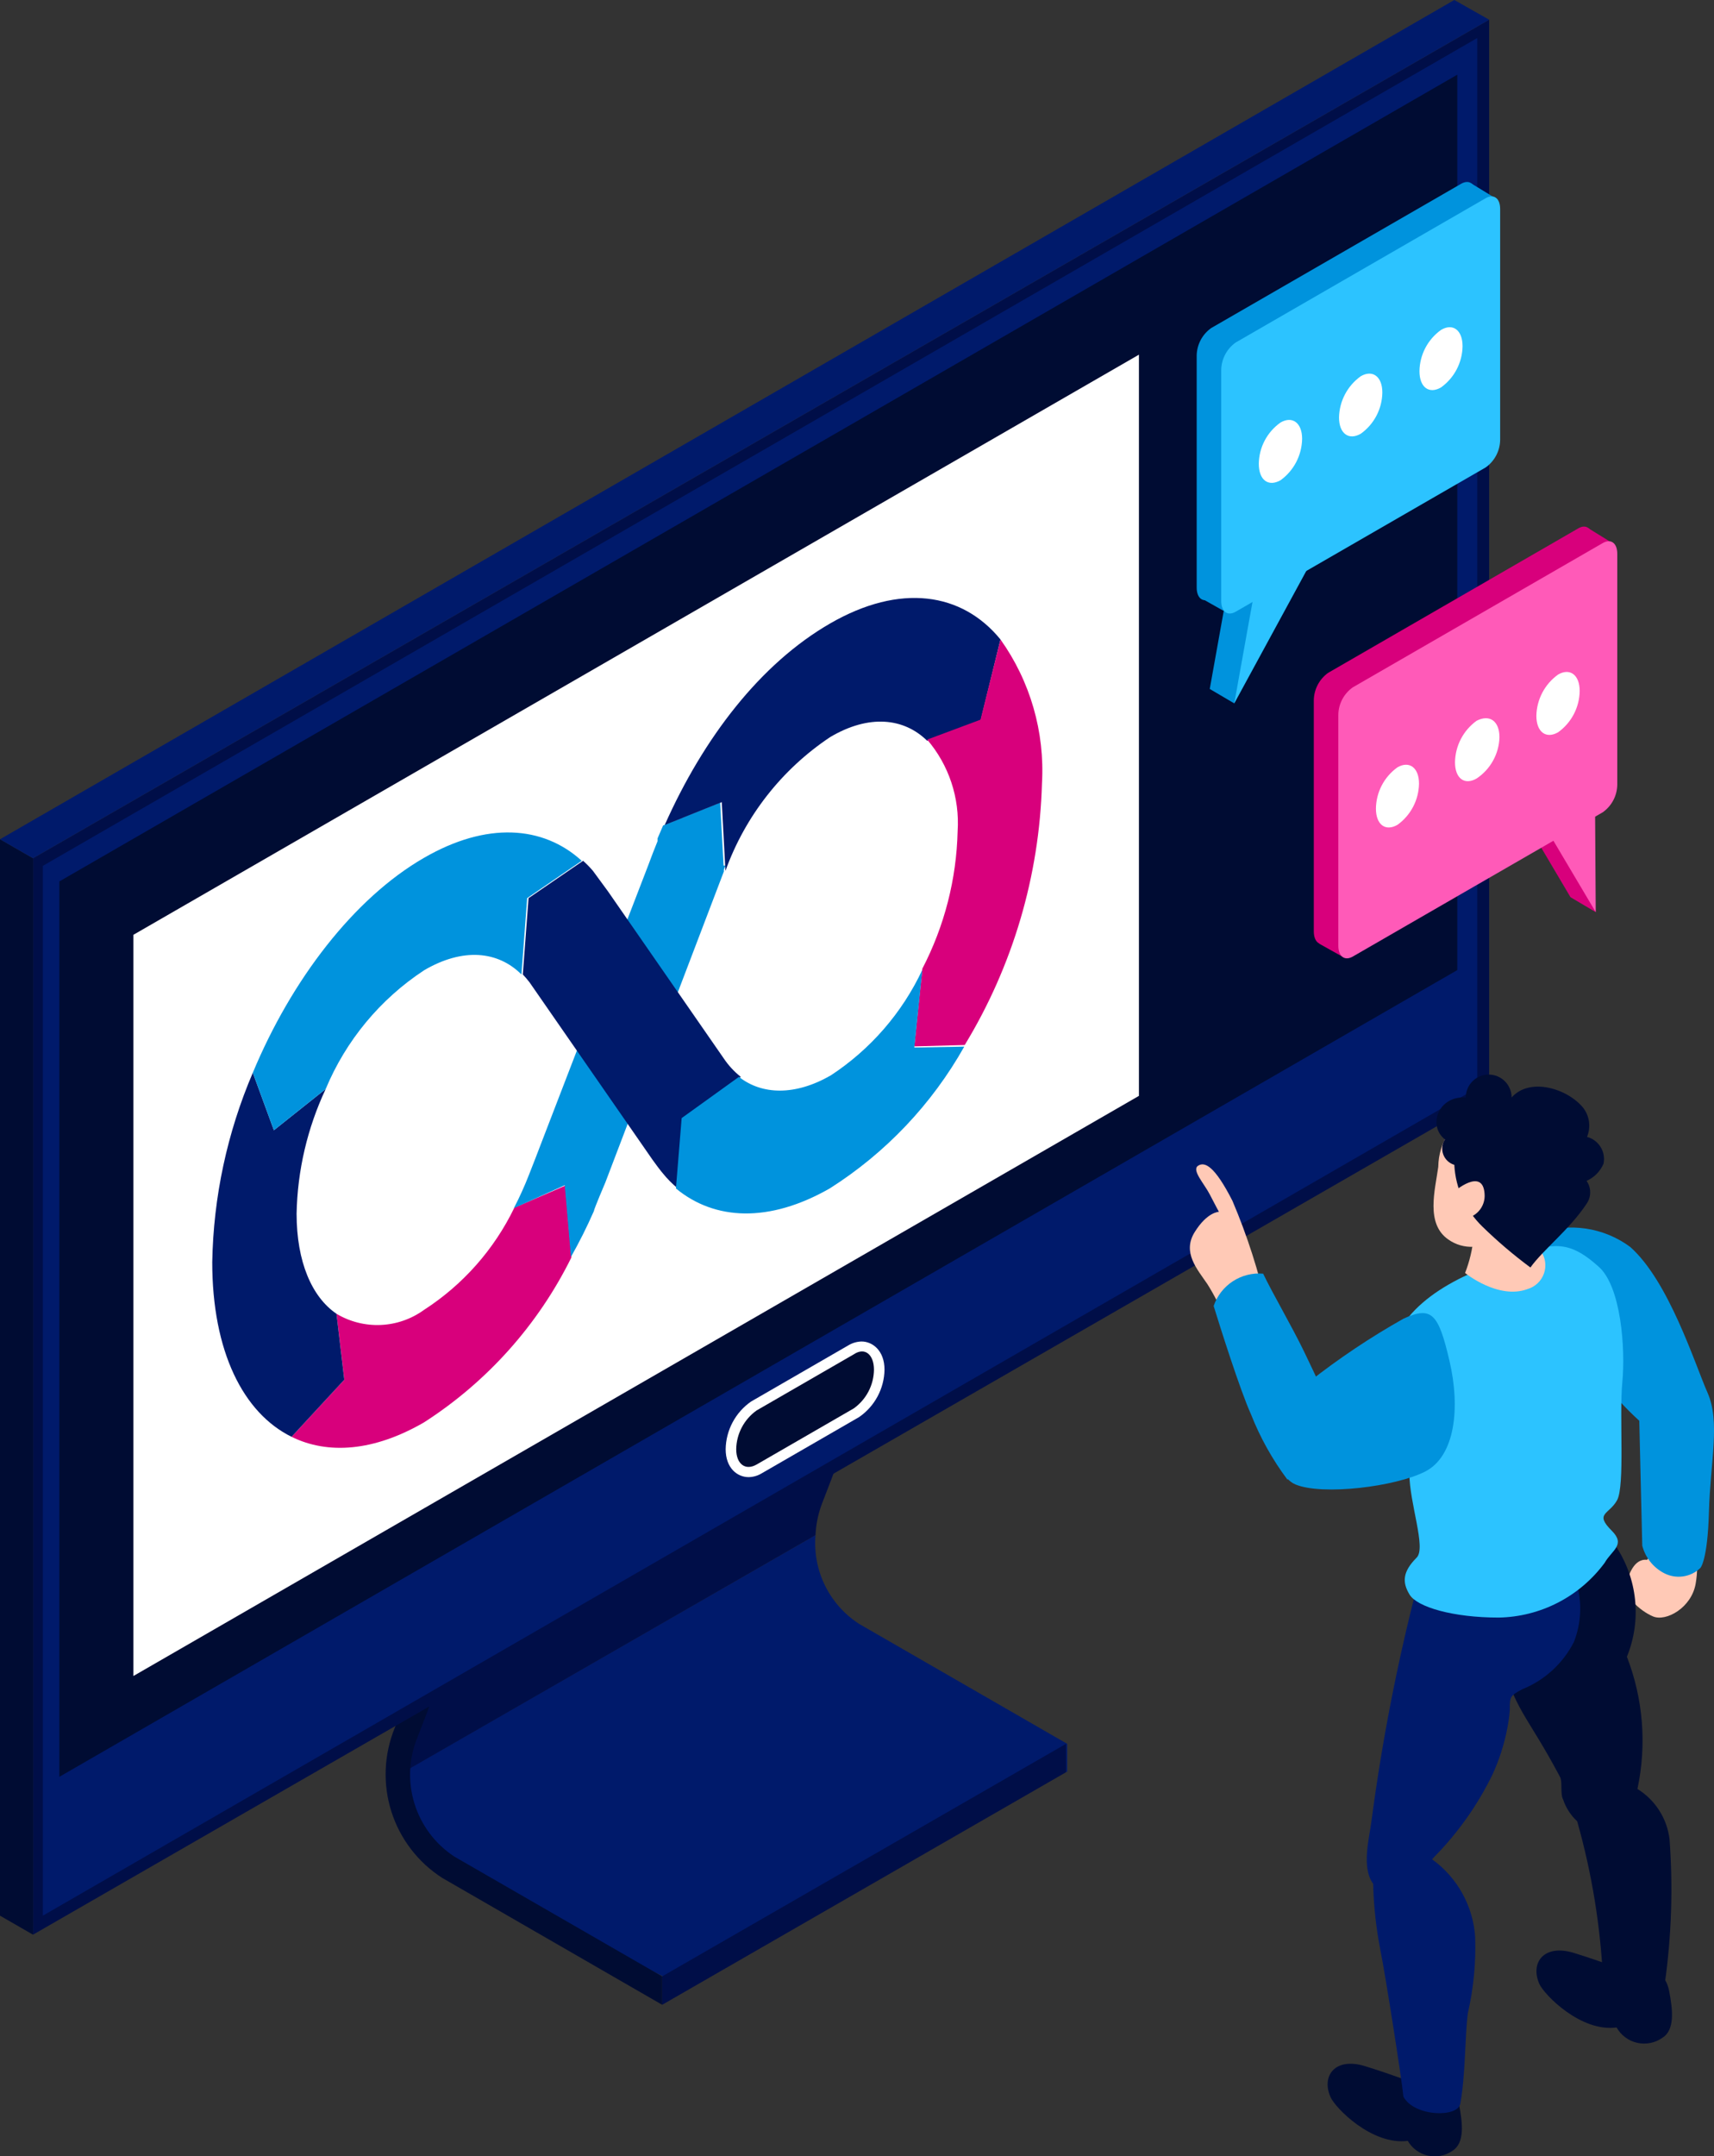 <svg width="451" height="567" viewBox="0 0 451 567" fill="none" xmlns="http://www.w3.org/2000/svg">
<rect x="0" y="0" width="451" height="567" fill="#333333" stroke="none"/>
<g clip-path="url(#clip0_796_3189)">
<path d="M214.584 403.709L105 466.615C104.261 471.837 105.078 477.16 107.352 481.92C112.297 490.597 128.039 496.682 128.039 496.682L174.477 519.76L274.351 462.337L280.804 466.073V458.601L226.103 427.088C222.236 424.606 219.121 421.117 217.091 416.998C215.061 412.878 214.194 408.284 214.584 403.709V403.709Z" fill="#001A6B"/>
<path d="M216.212 395.635C221.761 381.595 238.165 336.163 238.346 335.741L232.315 333.512C232.315 333.512 227.912 345.563 222.907 359.18C202.642 371.231 119.716 419.435 119.716 419.435C119.716 419.435 110.85 441.429 108.197 449.925C106.389 455.414 105.235 461.097 104.759 466.856L214.584 403.709C214.703 400.949 215.253 398.225 216.212 395.635V395.635Z" fill="#000E48"/>
<path d="M174.236 519.76L119.535 488.247C114.512 484.947 110.8 479.999 109.038 474.257C107.277 468.515 107.576 462.338 109.885 456.793C115.434 442.754 131.898 397.322 132.019 396.9L125.988 394.67C125.988 395.152 109.403 440.464 103.854 454.444C101.008 461.436 100.698 469.202 102.977 476.398C105.257 483.594 109.984 489.768 116.339 493.85L174.236 527.232V519.76Z" fill="#000C33"/>
<path d="M280.503 458.601L174.236 519.76V527.232L280.503 466.073V458.601Z" fill="#000E48"/>
<path d="M8.685 508.794V225.715L391.836 5.182V288.26L8.685 508.794Z" fill="#000E48"/>
<path d="M388.699 286.091L11.278 503.793V227.704L388.699 10.002V286.091Z" fill="#001A6B"/>
<path d="M383.452 255.12L15.62 467.278V231.801L383.452 19.643V255.12Z" fill="#000C33"/>
<path d="M299.682 93.275L35.101 245.841V440.766L299.682 288.2V93.275Z" fill="white"/>
<path d="M196.973 388.464C194.079 388.464 190.942 386.174 190.942 381.113C190.981 378.643 191.609 376.218 192.773 374.038C193.937 371.858 195.604 369.987 197.637 368.58L223.208 353.818C224.264 353.176 225.471 352.823 226.706 352.793C229.541 352.793 232.737 355.143 232.737 360.205C232.699 362.667 232.071 365.083 230.906 367.253C229.742 369.423 228.074 371.283 226.043 372.677L200.471 387.44C199.436 388.079 198.25 388.433 197.034 388.464H196.973Z" fill="white"/>
<path d="M199.084 385.15L224.656 370.388C226.278 369.225 227.604 367.698 228.526 365.929C229.448 364.16 229.94 362.199 229.963 360.205V360.205C229.963 356.288 227.611 354.179 224.656 356.168L199.084 370.93C197.455 372.089 196.12 373.615 195.188 375.383C194.255 377.152 193.752 379.115 193.717 381.113V381.113C193.717 385.03 196.129 386.837 199.084 385.15Z" fill="#000C33"/>
<path d="M8.685 225.716L0 220.714V503.793L8.685 508.794V225.716Z" fill="#000C33"/>
<path d="M391.836 5.182L382.669 0L0 220.714L8.685 225.715L391.836 5.182Z" fill="#001A6B"/>
<path d="M135.336 317.604C130.037 328.573 121.816 337.872 111.574 344.478C108.256 346.885 104.304 348.265 100.209 348.447C96.113 348.629 92.054 347.605 88.535 345.502L90.586 362.856L76.715 377.859C86.244 382.559 98.366 381.716 111.574 374.063C128.199 363.383 141.604 348.387 150.353 330.68L148.725 311.82L135.336 317.604Z" fill="#D8007C"/>
<path d="M88.535 345.503C82.082 341.104 78.041 331.885 78.041 319.171C78.267 307.829 80.876 296.662 85.701 286.392L72.071 297.238L66.522 282.114C59.772 297.878 56.146 314.801 55.847 331.945C55.847 355.384 63.989 371.593 76.715 377.86L90.586 362.856L88.535 345.503Z" fill="#001A6B"/>
<path d="M85.701 286.392C91.016 273.643 100.027 262.773 111.574 255.18C121.827 249.155 131.054 250.119 137.206 256.265L138.714 236.2L153.068 226.378C142.875 217.099 128.039 216.075 111.574 225.595C93.059 236.26 76.655 257.771 66.522 282.114L72.071 297.238L85.701 286.392Z" fill="#0093DD"/>
<path d="M190.46 229.21V228.728L190.882 227.644H190.399L189.495 211.073L174.477 217.099L173.03 220.473V221.196C172.186 223.305 171.342 225.414 170.558 227.583L142.212 301.155C142.212 301.155 139.799 307.482 139.196 308.928C138.029 311.93 136.701 314.866 135.216 317.725L148.605 311.699L150.233 330.559C152.445 326.646 154.458 322.624 156.264 318.508C156.264 318.026 159.28 310.976 159.28 310.976L190.46 229.21Z" fill="#0093DD"/>
<path d="M263.254 168.172C253.122 155.759 236.838 153.349 218.444 163.954C200.049 174.559 185.092 194.081 174.899 216.978L189.917 210.953L190.882 229.029C196.057 214.652 205.719 202.316 218.444 193.84C228.636 187.815 237.803 188.779 243.955 194.804L258.007 189.562L263.254 168.172Z" fill="#001A6B"/>
<path d="M274.17 206.012C274.948 192.525 271.097 179.176 263.254 168.172L258.007 189.261L243.955 194.503C249.674 201.184 252.553 209.833 251.976 218.605C251.681 231.207 248.504 243.573 242.688 254.758L240.577 275.185L253.845 274.823C266.492 254.041 273.497 230.324 274.17 206.012V206.012Z" fill="#D8007C"/>
<path d="M190.46 278.378L160.003 234.452L156.022 229.029C155.22 228.087 154.353 227.202 153.429 226.378L139.075 236.2L137.567 256.265C138.17 256.928 138.774 257.59 139.317 258.313L171.703 305.011C172.065 305.553 174.055 308.205 174.357 308.506C175.544 309.982 176.877 311.335 178.337 312.543L179.845 294.045L194.922 283.199C193.193 281.833 191.688 280.207 190.46 278.378Z" fill="#001A6B"/>
<path d="M240.577 275.486L242.688 255.06C237.378 266.373 229.026 275.99 218.564 282.837C209.216 288.2 200.471 287.959 194.44 283.199L179.362 294.045L177.854 312.543C188.047 320.979 202.401 321.641 218.323 312.543C233.027 303.224 245.19 290.409 253.725 275.245L240.577 275.486Z" fill="#0093DD"/>
<path d="M319.584 148.95L316.388 157.507L322.901 161.182L325.736 155.82L319.584 148.95Z" fill="#0093DD"/>
<path d="M384.478 119.426L318.679 157.386C316.569 158.591 314.88 157.386 314.88 154.494V93.516C314.901 92.097 315.256 90.704 315.916 89.447C316.576 88.191 317.523 87.108 318.679 86.285L384.478 48.325C386.589 47.12 388.277 48.325 388.277 51.157V111.894C388.305 113.363 387.973 114.817 387.311 116.13C386.649 117.442 385.676 118.573 384.478 119.426V119.426Z" fill="#0093DD"/>
<path d="M325.977 139.008C325.554 140.696 318.317 181.187 318.317 181.187L324.771 184.983L343.467 134.851L325.977 139.008Z" fill="#0093DD"/>
<path d="M382.246 54.832C382.608 54.832 387.071 48.204 387.071 48.204L394.067 52.482L390.267 58.508L382.246 54.832Z" fill="#0093DD"/>
<path d="M390.931 122.92L325.133 160.881C323.022 162.086 321.333 160.881 321.333 158.049V97.312C321.354 95.893 321.709 94.5 322.369 93.243C323.029 91.987 323.976 90.904 325.133 90.081L390.931 52.121C393.042 50.916 394.73 52.121 394.73 54.953V115.69C394.71 117.108 394.355 118.502 393.695 119.758C393.035 121.014 392.088 122.098 390.931 122.92V122.92Z" fill="#2CC3FF"/>
<path d="M332.43 142.805C332.007 144.552 324.771 184.983 324.771 184.983L349.98 138.647L332.43 142.805Z" fill="#2CC3FF"/>
<path d="M342.622 115.388C342.589 117.521 342.06 119.617 341.076 121.51C340.092 123.403 338.68 125.041 336.953 126.294C333.756 128.102 331.224 126.294 331.224 121.956C331.254 119.825 331.788 117.731 332.784 115.845C333.78 113.96 335.208 112.338 336.953 111.11C340.089 109.303 342.622 111.231 342.622 115.388Z" fill="white"/>
<path d="M363.731 103.217C363.704 105.342 363.176 107.431 362.191 109.315C361.206 111.199 359.792 112.826 358.062 114.063C354.926 115.871 352.333 114.063 352.333 109.785C352.377 107.656 352.918 105.567 353.913 103.684C354.907 101.801 356.328 100.176 358.062 98.939C361.198 97.131 363.731 99.059 363.731 103.217Z" fill="white"/>
<path d="M384.839 91.045C384.807 93.17 384.277 95.257 383.293 97.14C382.309 99.024 380.896 100.651 379.17 101.891C376.034 103.699 373.501 101.891 373.501 97.613C373.529 95.488 374.057 93.399 375.041 91.515C376.026 89.631 377.44 88.005 379.17 86.767C382.306 84.899 384.839 86.828 384.839 91.045Z" fill="white"/>
<path d="M413.065 207.639L400.701 214.749L413.246 235.959L419.88 239.875L413.065 207.639Z" fill="#D8007C"/>
<path d="M419.699 211.616L407.335 218.726L419.88 239.875L419.699 211.616Z" fill="#FF5AB8"/>
<path d="M350.342 239.634L347.146 248.19L353.719 251.866L356.554 246.503L350.342 239.634Z" fill="#D8007C"/>
<path d="M415.296 209.808L349.437 247.829C347.387 249.034 345.698 247.829 345.698 244.937V184.139C345.722 182.736 346.072 181.358 346.721 180.113C347.37 178.869 348.3 177.792 349.437 176.969L415.296 138.948C417.347 137.743 419.036 138.948 419.036 141.84V202.577C419.022 203.991 418.676 205.381 418.027 206.637C417.377 207.893 416.442 208.979 415.296 209.808Z" fill="#D8007C"/>
<path d="M413.064 145.456C413.426 145.456 417.89 138.888 417.89 138.888L424.825 143.166L421.025 149.192L413.064 145.456Z" fill="#D8007C"/>
<path d="M421.749 213.604L355.951 251.565C353.84 252.77 352.151 251.565 352.151 248.673V187.996C352.167 186.576 352.52 185.181 353.181 183.924C353.841 182.667 354.791 181.584 355.951 180.765L421.749 142.805C423.86 141.599 425.549 142.805 425.549 145.637V206.374C425.528 207.792 425.173 209.186 424.513 210.442C423.853 211.698 422.906 212.782 421.749 213.604Z" fill="#FF5AB8"/>
<path d="M373.381 206.072C373.349 208.197 372.819 210.284 371.835 212.167C370.85 214.05 369.438 215.677 367.712 216.918C364.576 218.726 362.043 216.918 362.043 212.64C362.071 210.515 362.598 208.426 363.583 206.542C364.568 204.658 365.982 203.031 367.712 201.794C370.848 199.986 373.381 201.915 373.381 206.072Z" fill="white"/>
<path d="M394.55 193.901C394.486 196.059 393.905 198.17 392.855 200.057C391.806 201.944 390.319 203.552 388.519 204.747C385.383 206.554 382.85 204.747 382.85 200.468C382.882 198.336 383.411 196.24 384.395 194.347C385.379 192.454 386.791 190.816 388.519 189.562C392.017 187.755 394.55 189.683 394.55 193.901Z" fill="white"/>
<path d="M415.658 181.729C415.626 183.853 415.096 185.941 414.112 187.824C413.127 189.707 411.716 191.334 409.989 192.575C406.853 194.383 404.26 192.575 404.26 188.237C404.304 186.108 404.845 184.019 405.84 182.136C406.834 180.253 408.255 178.628 409.989 177.391C413.125 175.583 415.658 177.511 415.658 181.729Z" fill="white"/>
<path d="M434.957 405.155C434.957 405.155 434.958 408.349 433.39 410.216C429.831 409.795 428.504 414.495 427.962 416.242C426.876 419.496 431.52 423.653 434.957 425.099C438.395 426.546 445.09 422.81 446.175 416.483C447.261 410.156 445.632 408.108 445.632 408.108L434.957 405.155Z" fill="#FFC9B6"/>
<path d="M428.926 327.908C439.119 336.886 445.934 358.638 449.311 366.29C452.688 373.943 450.035 384.367 449.673 397.503C449.311 410.638 447.381 412.386 447.381 412.386C446.13 413.573 444.539 414.339 442.83 414.577C441.121 414.815 439.38 414.512 437.852 413.711C436.443 412.975 435.205 411.95 434.218 410.705C433.231 409.459 432.517 408.02 432.123 406.481L431.339 373.642C423.835 366.825 417.695 358.646 413.246 349.54C409.057 341.658 406.165 333.153 404.682 324.353C408.704 322.908 413.021 322.477 417.249 323.097C421.478 323.717 425.489 325.37 428.926 327.908V327.908Z" fill="#0093DD"/>
<path d="M380.437 547.236C381.161 549.285 383.091 549.225 383.875 553.262C384.9 558.504 385.443 563.626 382.126 565.674C381.196 566.307 380.145 566.741 379.039 566.95C377.933 567.159 376.797 567.139 375.699 566.89C374.602 566.641 373.567 566.17 372.66 565.504C371.753 564.839 370.992 563.994 370.426 563.023C361.018 564.228 351.368 554.407 350.101 551.514C347.628 545.971 351.247 540.909 359.208 543.38C367.169 545.85 373.08 548.2 373.08 548.2L380.437 547.236Z" fill="#000C33"/>
<path d="M435.741 517.47C436.465 519.579 438.335 519.519 439.179 523.496C440.204 528.738 440.687 533.86 437.43 535.909C436.479 536.581 435.396 537.047 434.253 537.275C433.111 537.503 431.933 537.489 430.795 537.233C429.658 536.978 428.588 536.486 427.653 535.791C426.718 535.096 425.939 534.212 425.368 533.197C415.96 534.462 406.37 524.641 405.044 521.749C402.571 516.145 406.25 511.144 414.211 513.614C422.171 516.085 428.082 518.435 428.082 518.435L435.741 517.47Z" fill="#000C33"/>
<path d="M388.7 291.454C391.303 290.495 394.131 290.32 396.833 290.952C399.535 291.584 401.991 292.995 403.898 295.009C405.595 296.392 406.908 298.189 407.711 300.225C408.513 302.261 408.779 304.47 408.482 306.638C407.872 309.392 406.982 312.077 405.828 314.652C402.441 318.713 398.503 322.283 394.128 325.257C392.357 326.828 390.106 327.755 387.74 327.887C385.375 328.018 383.035 327.346 381.101 325.98C375.07 321.822 377.603 313.025 378.447 306.879C378.487 303.594 379.476 300.391 381.295 297.655C383.114 294.918 385.685 292.765 388.7 291.454V291.454Z" fill="#FFC9B6"/>
<path d="M439.3 483.667C438.973 480.976 438.044 478.392 436.583 476.108C435.121 473.824 433.164 471.897 430.856 470.471C433.336 458.859 432.372 446.777 428.082 435.704C430.019 430.96 430.757 425.812 430.231 420.716C429.705 415.619 427.931 410.73 425.066 406.48C422.956 406.48 420.845 406.902 418.674 407.023C416.08 409.011 413.607 411.241 410.954 413.048C408.3 414.856 403.837 417.326 400.52 419.797C398.226 421.398 396.439 423.623 395.37 426.207C394.302 428.791 393.996 431.626 394.489 434.379C398.771 450.527 401.304 450.045 410.471 467.278C411.195 468.543 410.471 471.737 411.316 473.303C412.051 475.468 413.316 477.414 414.994 478.967C418.869 492.618 421.156 506.67 421.81 520.845C427.117 525.544 435.681 527.894 438.033 521.809C439.823 509.177 440.248 496.39 439.3 483.667V483.667Z" fill="#000C33"/>
<path d="M413.608 412.988C413.486 412.768 413.298 412.592 413.071 412.484C412.844 412.376 412.588 412.342 412.341 412.386C399.073 417.206 372.778 416.784 372.958 416.844C367.678 437.207 363.65 457.873 360.896 478.726C360.354 483.185 358.122 491.079 361.319 495.417C361.457 501.326 362.103 507.213 363.249 513.012C364.636 519.941 368.797 546.574 369.28 551.394C372.114 556.696 383.573 556.937 384.236 553.262C385.624 545.911 385.443 535.487 386.227 529.461C387.737 522.885 388.386 516.14 388.157 509.396C387.889 505.367 386.734 501.447 384.774 497.916C382.813 494.385 380.097 491.33 376.818 488.97L377.542 488.186C383.744 481.866 388.877 474.581 392.74 466.615C394.508 462.768 395.804 458.722 396.6 454.564C396.909 453.011 397.131 451.442 397.263 449.864C397.263 446.189 397.264 446.008 400.52 444.261C406.428 441.893 411.272 437.46 414.15 431.788C415.326 428.778 415.883 425.562 415.79 422.333C415.697 419.103 414.955 415.925 413.608 412.988Z" fill="#001A6B"/>
<path d="M392.439 332.668C406.973 327.426 411.195 324.654 420.543 333.03C426.574 338.151 427.72 354.782 426.876 363.519C426.032 372.256 427.599 390.754 425.489 394.55C423.378 398.346 419.458 397.924 424.102 402.564C427.841 406.3 424.102 407.686 422.232 411C419.004 415.374 414.813 418.948 409.981 421.446C405.149 423.943 399.807 425.296 394.369 425.401C382.307 425.401 372.898 422.629 370.908 419.375C368.918 416.121 369.038 413.35 372.777 409.614C375.311 407.023 370.848 395.333 370.848 387.5C370.848 383.162 366.083 375.148 365.42 361.651C364.756 348.154 375.853 338.694 392.439 332.668Z" fill="#2CC3FF"/>
<path d="M398.711 308.807C398.901 312.631 399.365 316.437 400.098 320.195C401.088 323.563 402.938 326.615 405.466 329.053C406.052 329.898 406.429 330.87 406.566 331.889C406.703 332.908 406.596 333.946 406.255 334.916C405.914 335.886 405.347 336.761 404.602 337.47C403.857 338.179 402.954 338.702 401.968 338.995C394.248 341.887 385.503 334.777 385.503 334.777C387.877 328.662 388.524 322.013 387.373 315.556C385.563 310.253 398.711 308.807 398.711 308.807Z" fill="#FFC9B6"/>
<path d="M385.684 288.622C385.684 287.024 386.32 285.491 387.451 284.361C388.582 283.231 390.116 282.596 391.715 282.596C393.315 282.596 394.849 283.231 395.98 284.361C397.111 285.491 397.746 287.024 397.746 288.622C402.632 283.138 412.643 286.392 416.624 291.393C417.432 292.466 417.946 293.73 418.115 295.061C418.284 296.393 418.103 297.746 417.588 298.986C419.077 299.384 420.356 300.337 421.163 301.648C421.971 302.959 422.245 304.529 421.931 306.035C421.073 308.054 419.477 309.671 417.468 310.555C418.088 311.437 418.421 312.489 418.421 313.567C418.421 314.646 418.088 315.698 417.468 316.58C413.065 323.268 406.069 328.631 402.692 333.331C398.253 330.043 394.042 326.46 390.087 322.606C385.643 318.315 382.993 312.502 382.669 306.337C382.006 306.139 381.398 305.789 380.893 305.316C380.388 304.842 380 304.258 379.76 303.61C379.521 302.961 379.435 302.265 379.511 301.578C379.586 300.89 379.821 300.23 380.196 299.648C375.613 296.033 378.447 288.14 385.684 288.622Z" fill="#000C33"/>
<path d="M390.63 313.929C390.705 314.764 390.605 315.607 390.336 316.401C390.067 317.196 389.635 317.926 389.067 318.545C388.499 319.163 387.809 319.656 387.039 319.992C386.27 320.328 385.439 320.5 384.599 320.497L382.608 313.386C382.608 313.386 390.147 306.879 390.63 313.929Z" fill="#FFC9B6"/>
<path d="M333.395 344.177C331.235 334.458 328.186 324.959 324.288 315.797C319.584 306.578 316.991 305.433 315.242 306.578C313.493 307.723 316.87 311.278 318.317 314.11C319.765 316.942 320.73 318.689 320.73 318.689C320.73 318.689 317.654 318.689 314.337 324.052C311.02 329.415 315.06 333.813 317.714 337.73C319.54 340.624 321.075 343.692 322.298 346.888L333.395 344.177Z" fill="#FFC9B6"/>
<path d="M353.297 377.498C349.317 368.52 346.422 362.253 343.165 355.505C339.909 348.756 334.963 340.381 332.37 334.958C329.56 334.714 326.75 335.418 324.388 336.958C322.026 338.499 320.25 340.786 319.343 343.454C320.971 348.756 326.278 365.567 329.173 371.954C331.588 378.081 334.814 383.856 338.763 389.127C342.878 384.419 347.799 380.481 353.297 377.498V377.498Z" fill="#0093DD"/>
<path d="M344.312 363.519C352.208 357.296 360.576 351.696 369.34 346.768C376.758 343.393 378.507 345.502 381.402 357.915C384.297 370.327 382.85 382.921 375.07 386.958C367.29 390.995 347.93 393.345 340.874 390.392C333.817 387.44 334.722 370.749 344.312 363.519Z" fill="#0093DD"/>
</g>
<defs>
<clipPath id="clip0_796_3189">
<rect width="451" height="567" fill="white"/>
</clipPath>
</defs>
</svg>
